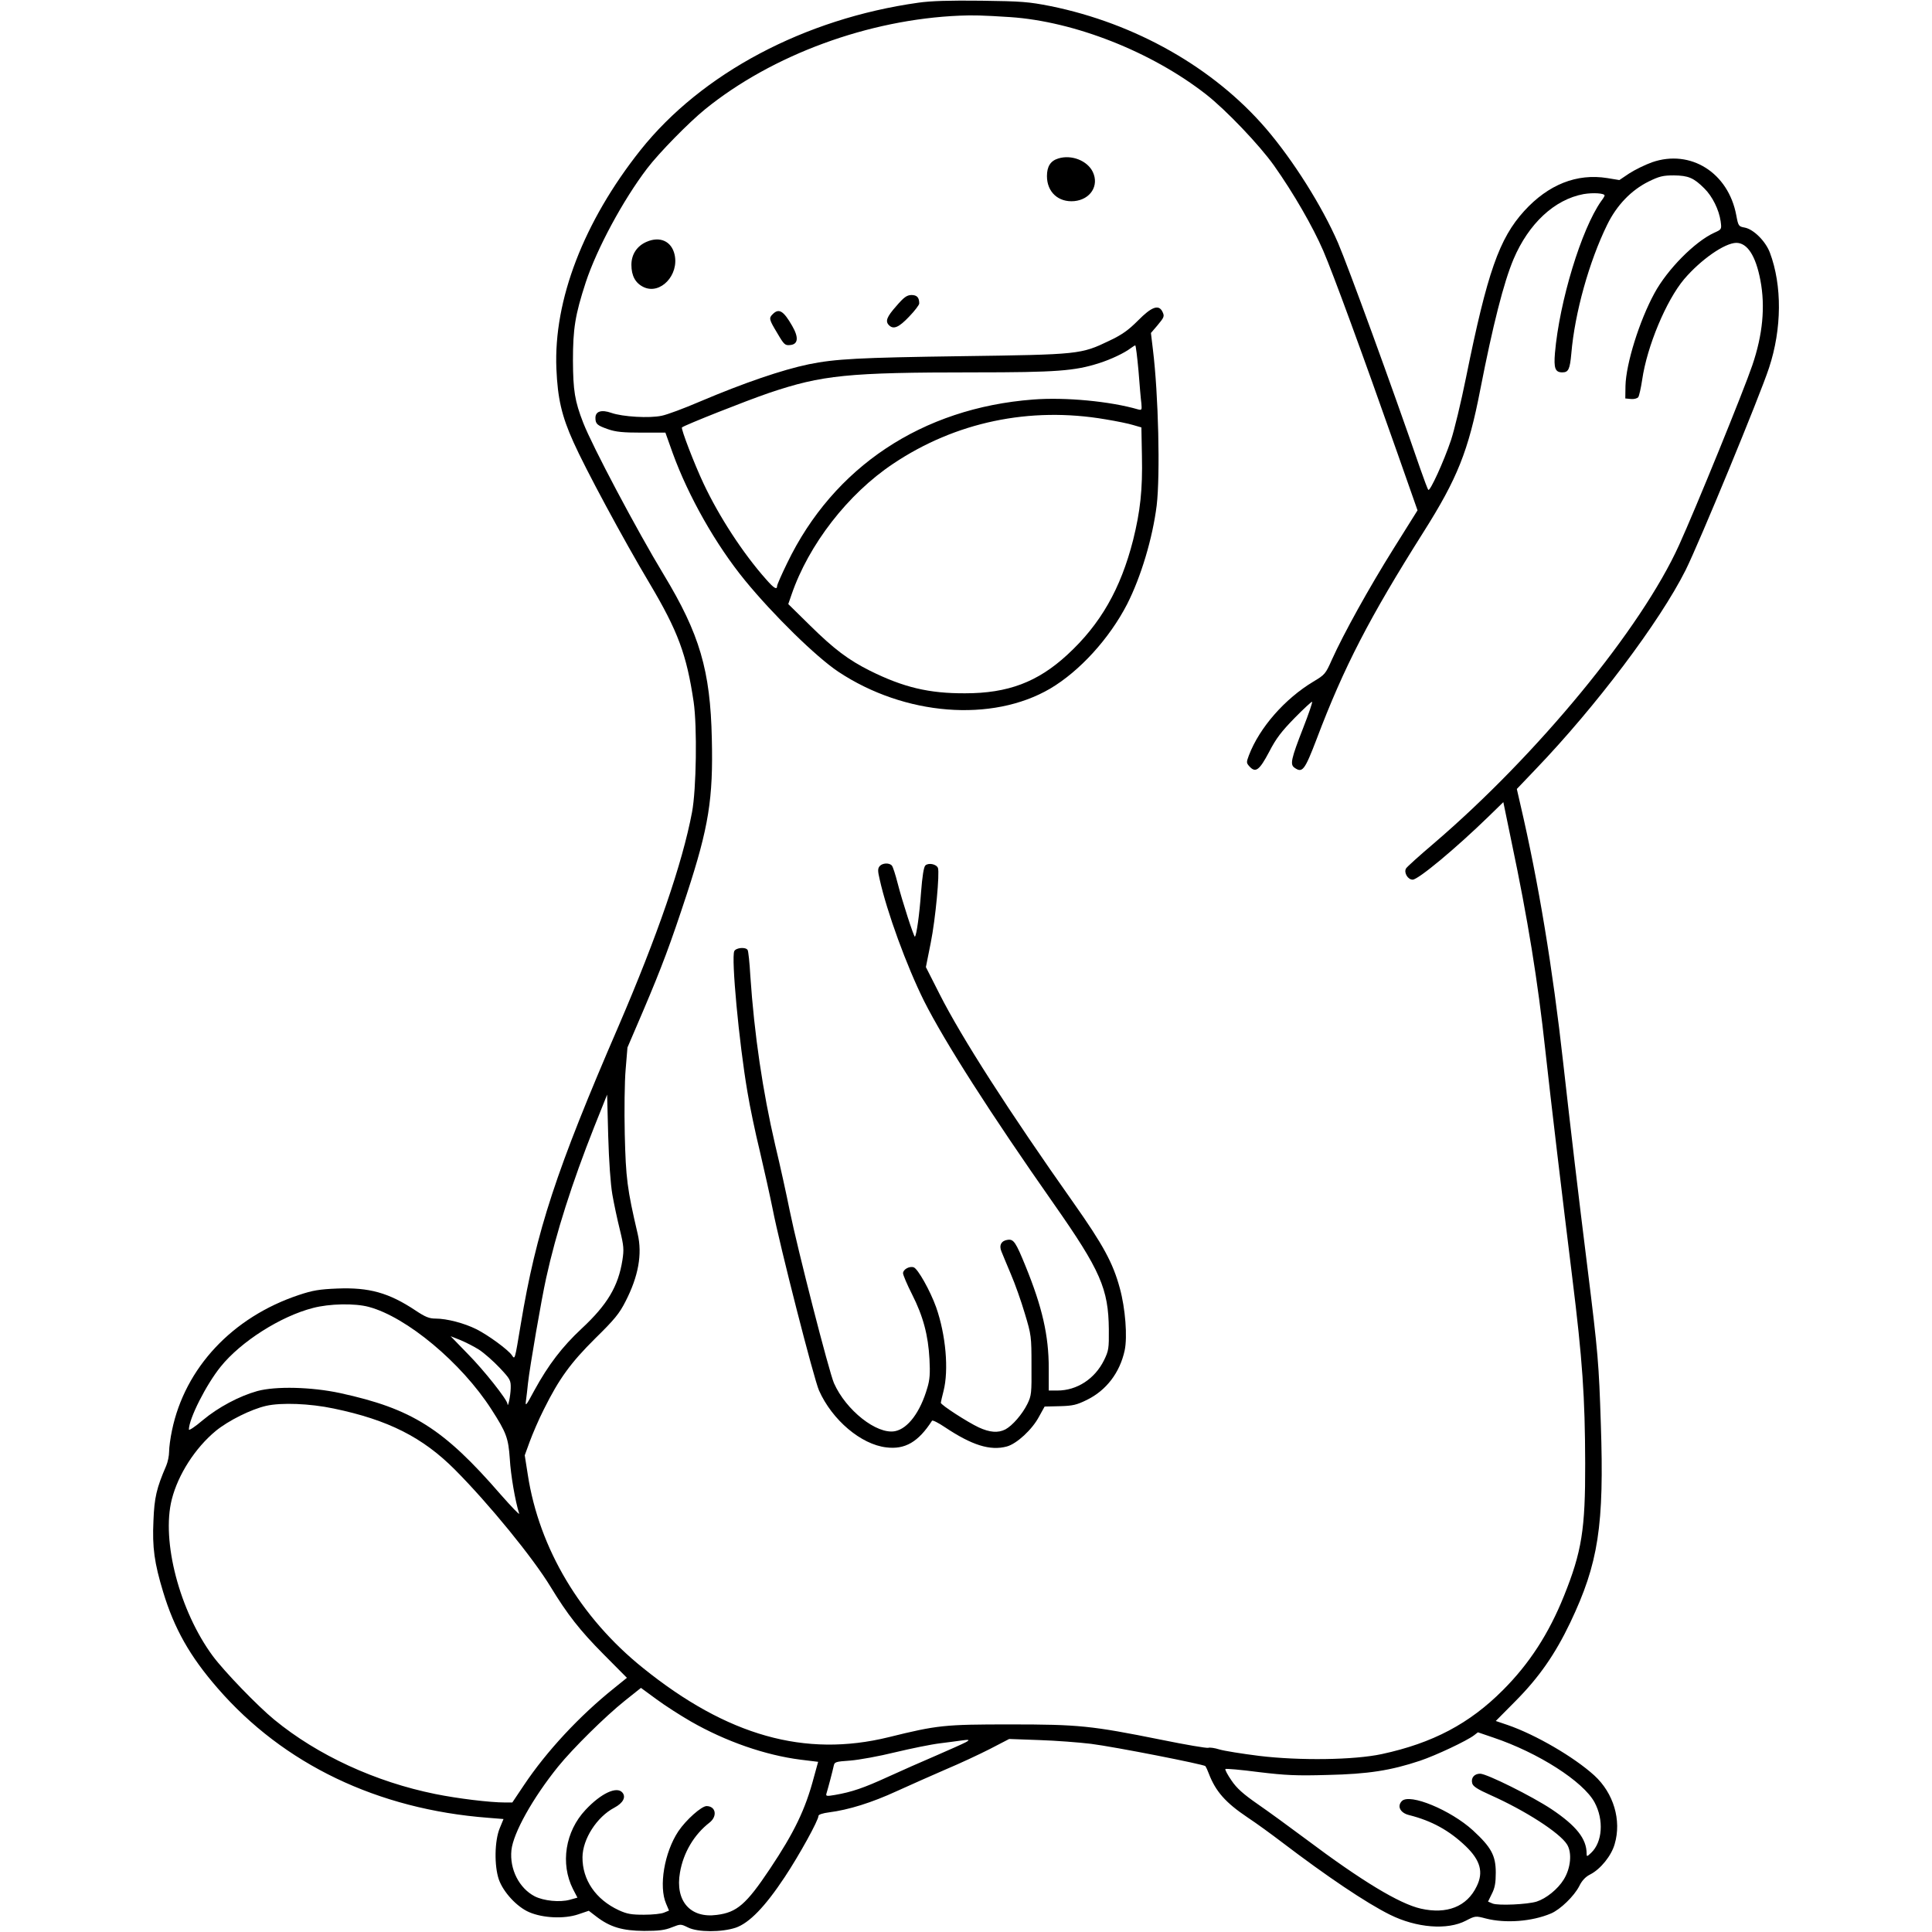 <?xml version="1.0" encoding="UTF-8" standalone="yes"?>
<svg version="1.0" xmlns="http://www.w3.org/2000/svg" width="100mm" height="100mm" viewBox="0 0 904 1074" preserveAspectRatio="xMidYMid meet">
  <g transform="translate(0,1074) scale(0.1,-0.1)" fill="#000000" stroke="none">
    <path d="M4255 10725 c-634 -89 -1205 -393 -1545 -820 -315 -397 -483 -833
-467 -1215 7 -164 29 -262 95 -408 65 -146 278 -542 423 -785 158 -266 206
-396 245 -659 20 -138 15 -486 -9 -613 -54 -286 -193 -688 -408 -1188 -347
-802 -458 -1140 -544 -1658 -34 -204 -32 -198 -50 -172 -22 31 -131 111 -197
144 -66 33 -163 59 -227 59 -35 0 -57 9 -111 45 -149 99 -258 129 -435 122
-99 -4 -136 -10 -214 -36 -369 -123 -633 -405 -705 -753 -9 -42 -16 -95 -16
-118 0 -22 -7 -57 -16 -78 -54 -125 -66 -177 -71 -305 -7 -151 5 -235 54 -397
62 -204 148 -357 303 -535 367 -423 890 -673 1502 -720 l87 -7 -21 -51 c-29
-70 -31 -209 -5 -285 25 -71 101 -153 169 -182 77 -33 195 -38 272 -12 l59 20
43 -33 c76 -58 144 -78 264 -79 82 0 116 4 155 20 49 19 49 19 90 -1 54 -27
187 -27 265 -1 75 26 162 115 272 281 81 122 188 316 188 341 0 7 26 15 58 19
110 14 238 54 377 118 77 35 201 90 275 122 74 31 183 82 242 112 l108 56 167
-6 c93 -3 222 -13 288 -21 134 -17 627 -114 636 -124 3 -4 12 -23 19 -42 38
-99 93 -161 215 -243 50 -33 135 -95 190 -137 251 -191 469 -338 602 -404 147
-73 319 -87 422 -33 52 27 54 27 111 12 109 -28 256 -17 362 28 52 22 129 97
157 152 15 31 35 52 61 65 57 29 118 104 136 169 39 132 -6 283 -113 381 -112
102 -326 227 -483 281 l-65 22 110 111 c130 131 220 260 304 436 157 330 189
538 170 1104 -11 337 -15 390 -74 866 -53 424 -93 767 -135 1140 -58 524 -138
1009 -239 1441 l-19 83 104 109 c336 350 690 820 834 1107 75 150 413 969 464
1125 72 218 73 458 5 640 -24 64 -91 131 -141 140 -33 6 -35 9 -46 68 -44 237
-254 369 -468 295 -39 -14 -96 -42 -127 -62 l-55 -37 -67 11 c-169 27 -327
-35 -462 -183 -139 -153 -205 -341 -323 -924 -28 -139 -66 -296 -84 -350 -40
-119 -117 -287 -126 -276 -4 4 -24 58 -45 118 -160 465 -399 1119 -457 1255
-89 205 -250 460 -401 636 -291 338 -725 584 -1197 680 -122 24 -160 27 -385
30 -176 2 -280 -1 -350 -11z m510 -80 c358 -24 787 -193 1090 -430 110 -86
296 -281 377 -395 109 -154 216 -340 274 -474 55 -128 214 -561 413 -1127
l111 -316 -134 -214 c-137 -219 -276 -470 -342 -616 -35 -79 -39 -84 -103
-122 -158 -95 -299 -255 -358 -409 -15 -40 -15 -43 3 -63 34 -37 55 -21 109
81 39 76 69 114 142 189 51 52 95 92 97 90 3 -3 -19 -67 -49 -144 -68 -174
-74 -204 -50 -222 45 -32 57 -17 124 158 152 402 294 676 594 1151 188 297
250 451 316 793 70 358 130 595 185 725 84 197 227 331 389 361 53 9 117 5
117 -8 0 -3 -8 -17 -19 -31 -110 -156 -232 -557 -257 -844 -7 -85 1 -108 41
-108 34 0 42 17 50 105 19 225 99 511 199 715 53 109 134 193 231 241 59 29
80 34 140 34 80 -1 110 -13 169 -72 45 -44 82 -119 91 -183 6 -45 6 -45 -36
-64 -107 -49 -260 -203 -332 -336 -84 -154 -158 -392 -161 -515 l-1 -70 31 -3
c17 -2 35 3 41 10 5 7 15 51 22 98 27 185 133 439 233 558 93 109 225 201 290
202 61 0 108 -71 134 -208 28 -146 13 -303 -45 -473 -47 -139 -315 -797 -407
-999 -210 -464 -785 -1163 -1364 -1659 -80 -68 -149 -130 -154 -139 -13 -23
10 -62 37 -62 31 0 240 174 423 352 l81 79 46 -223 c90 -427 146 -773 187
-1153 32 -292 96 -828 150 -1265 57 -460 71 -664 72 -1035 1 -367 -19 -491
-118 -737 -84 -209 -192 -376 -339 -523 -186 -187 -391 -295 -674 -356 -154
-33 -457 -37 -681 -10 -96 12 -196 28 -222 36 -25 8 -53 12 -61 9 -8 -3 -126
17 -263 45 -388 78 -457 85 -839 85 -365 0 -404 -4 -675 -71 -465 -114 -897 7
-1366 385 -347 279 -577 664 -640 1074 l-17 108 28 77 c16 43 50 123 78 178
85 171 149 259 286 395 107 105 134 138 168 205 72 140 94 263 68 375 -59 252
-66 310 -72 555 -3 132 -1 294 5 361 l10 121 87 203 c105 247 151 370 243 650
122 373 147 530 139 864 -8 379 -68 582 -267 911 -149 246 -398 716 -448 845
-47 121 -56 178 -57 345 0 178 12 254 71 435 62 188 207 457 341 633 66 87
233 257 323 330 374 303 909 499 1415 520 73 3 128 2 280 -8z m-2211 -6545 c9
-52 28 -141 42 -197 22 -90 23 -109 14 -168 -23 -146 -84 -248 -227 -381 -108
-101 -184 -200 -263 -344 -46 -86 -51 -91 -46 -55 3 22 8 65 11 95 10 92 75
468 101 585 55 251 145 532 267 840 l72 180 6 -230 c4 -138 13 -268 23 -325z
m-1354 -625 c210 -56 515 -310 682 -570 83 -129 94 -159 102 -275 5 -89 30
-235 52 -304 3 -10 -42 37 -102 105 -319 368 -494 478 -894 565 -159 34 -357
39 -460 11 -100 -28 -217 -90 -303 -162 -42 -36 -77 -59 -77 -52 0 60 96 250
177 350 112 139 333 280 513 326 91 24 232 27 310 6z m613 -238 c29 -19 80
-64 115 -101 59 -63 62 -69 61 -114 -1 -42 -16 -113 -18 -86 -2 24 -130 186
-220 277 l-96 99 53 -21 c29 -12 77 -36 105 -54z m-808 -327 c303 -63 495
-160 675 -341 189 -190 432 -488 530 -649 95 -156 164 -244 295 -376 l130
-131 -73 -59 c-192 -154 -374 -350 -499 -537 l-65 -97 -42 0 c-83 0 -263 22
-386 47 -332 67 -654 215 -895 413 -93 76 -278 268 -342 354 -184 249 -287
639 -228 871 35 138 130 286 245 381 70 57 196 120 280 139 84 19 242 13 375
-15z m1986 -1740 c194 -111 413 -187 609 -212 l98 -12 -24 -87 c-47 -178 -109
-306 -244 -508 -132 -198 -184 -242 -295 -256 -148 -20 -233 78 -205 236 19
111 79 211 164 277 45 35 36 91 -16 92 -28 0 -114 -76 -157 -140 -78 -117
-110 -307 -68 -403 l16 -38 -27 -11 c-15 -7 -65 -12 -112 -12 -70 0 -94 4
-140 25 -129 60 -203 169 -202 295 1 101 80 224 177 275 49 26 66 59 45 84
-31 37 -119 -4 -205 -96 -113 -120 -141 -299 -70 -440 l25 -48 -43 -12 c-56
-15 -144 -6 -194 19 -87 45 -141 151 -130 257 10 95 118 289 260 465 82 101
262 279 371 366 l89 71 86 -63 c47 -35 133 -90 192 -124z m4460 -89 c250 -84
500 -244 563 -360 53 -98 44 -222 -19 -281 -23 -22 -25 -22 -25 -4 0 82 -57
154 -194 246 -108 72 -361 198 -398 198 -32 0 -52 -23 -44 -53 4 -17 28 -33
102 -66 193 -86 384 -209 425 -274 29 -46 21 -132 -18 -195 -33 -54 -98 -106
-151 -123 -52 -16 -212 -23 -244 -11 l-26 11 21 43 c17 33 22 61 22 118 0 95
-25 141 -127 235 -124 113 -351 207 -395 163 -28 -29 -9 -66 40 -78 127 -32
224 -86 315 -173 81 -78 100 -144 61 -223 -54 -113 -166 -157 -311 -124 -119
27 -329 154 -638 386 -91 68 -212 156 -270 196 -79 55 -115 87 -144 130 -22
32 -37 60 -34 64 3 3 86 -4 185 -17 149 -18 211 -21 383 -16 227 5 352 25 514
79 89 30 261 111 301 142 11 8 20 16 21 16 0 0 38 -13 85 -29z m-2934 -27
c-15 -8 -89 -41 -165 -74 -75 -32 -195 -85 -267 -118 -133 -61 -200 -84 -293
-100 -46 -8 -52 -7 -48 7 11 36 35 128 40 152 5 25 9 26 93 32 49 4 160 24
249 46 88 21 200 44 250 50 49 6 100 13 114 15 49 7 55 5 27 -10z"/>
    <path d="M5033 9859 c-43 -13 -63 -44 -63 -98 0 -89 64 -147 152 -139 90 9
139 86 103 162 -30 63 -119 98 -192 75z"/>
    <path d="M2745 9396 c-54 -23 -85 -70 -85 -128 0 -61 22 -102 68 -124 93 -44
198 67 172 181 -17 74 -81 103 -155 71z"/>
    <path d="M4133 9039 c-54 -61 -63 -85 -41 -107 25 -25 55 -12 111 47 32 33 57
66 57 74 0 34 -13 47 -44 47 -25 -1 -41 -12 -83 -61z"/>
    <path d="M5477 8959 c-54 -54 -88 -79 -160 -113 -158 -76 -166 -77 -822 -86
-570 -8 -702 -15 -849 -45 -148 -31 -357 -102 -607 -208 -86 -37 -180 -72
-210 -78 -68 -15 -219 -6 -281 16 -54 19 -88 9 -88 -28 0 -34 10 -42 70 -63
43 -15 83 -19 187 -19 l132 0 41 -115 c87 -239 239 -508 401 -706 158 -193
396 -426 519 -508 369 -245 855 -283 1178 -94 164 97 329 278 428 470 77 152
141 365 164 548 20 169 10 616 -21 867 l-11 92 36 42 c39 47 41 51 26 80 -21
37 -60 22 -133 -52z m2 -281 c6 -79 13 -160 16 -181 3 -36 2 -38 -18 -33 -154
45 -404 69 -584 55 -616 -47 -1109 -374 -1367 -909 -31 -63 -56 -121 -56 -127
0 -24 -18 -13 -60 35 -130 146 -263 351 -349 534 -51 108 -127 306 -120 312
18 14 356 148 485 192 294 99 436 114 1139 114 457 0 560 8 694 51 67 21 142
57 176 83 11 8 23 16 26 16 3 0 11 -64 18 -142z m-184 -269 c61 -10 130 -24
155 -32 l45 -13 3 -159 c4 -187 -9 -306 -49 -467 -69 -271 -181 -468 -366
-638 -165 -152 -330 -214 -568 -214 -201 -1 -343 33 -530 126 -119 60 -197
118 -332 251 l-121 119 18 52 c95 278 314 561 565 728 346 232 760 319 1180
247z"/>
    <path d="M3446 8994 c-23 -22 -21 -30 25 -106 38 -65 43 -69 72 -66 44 4 48
42 11 106 -48 84 -74 100 -108 66z"/>
    <path d="M4040 5925 c-11 -13 -11 -27 0 -73 40 -181 150 -482 247 -677 114
-226 368 -624 723 -1130 257 -367 302 -470 304 -695 1 -107 -1 -119 -27 -172
-51 -103 -150 -168 -259 -168 l-48 0 0 124 c0 182 -36 340 -130 570 -53 130
-65 148 -97 144 -36 -4 -51 -30 -36 -65 6 -16 30 -72 52 -125 23 -53 58 -152
78 -220 36 -119 37 -128 37 -288 1 -155 0 -168 -23 -215 -29 -58 -83 -120
-122 -141 -41 -21 -87 -17 -148 11 -62 29 -211 125 -211 137 0 4 7 33 15 65
30 117 13 312 -41 466 -33 92 -102 215 -125 222 -24 8 -59 -12 -59 -33 0 -9
22 -62 50 -117 62 -122 90 -228 97 -361 4 -77 2 -114 -12 -159 -39 -135 -108
-227 -180 -241 -101 -19 -272 116 -339 267 -28 65 -202 743 -246 959 -17 85
-53 250 -81 366 -69 297 -116 613 -138 940 -4 73 -11 137 -15 143 -11 18 -64
13 -74 -6 -18 -35 26 -509 73 -783 13 -80 44 -228 69 -330 24 -102 56 -246 71
-320 40 -206 230 -948 258 -1010 73 -164 234 -300 374 -316 104 -13 178 30
254 148 3 5 35 -11 72 -36 150 -100 251 -132 344 -107 55 15 141 94 179 166
l31 56 84 2 c73 2 94 7 151 35 108 53 183 151 210 275 16 75 4 234 -27 346
-38 141 -93 241 -257 474 -358 507 -621 916 -745 1161 l-76 150 27 135 c27
135 50 388 40 416 -9 22 -53 30 -70 14 -9 -9 -17 -60 -24 -150 -9 -125 -25
-237 -34 -246 -5 -5 -71 199 -96 297 -12 47 -26 91 -32 98 -14 17 -53 15 -68
-3z"/>
  </g>
</svg>